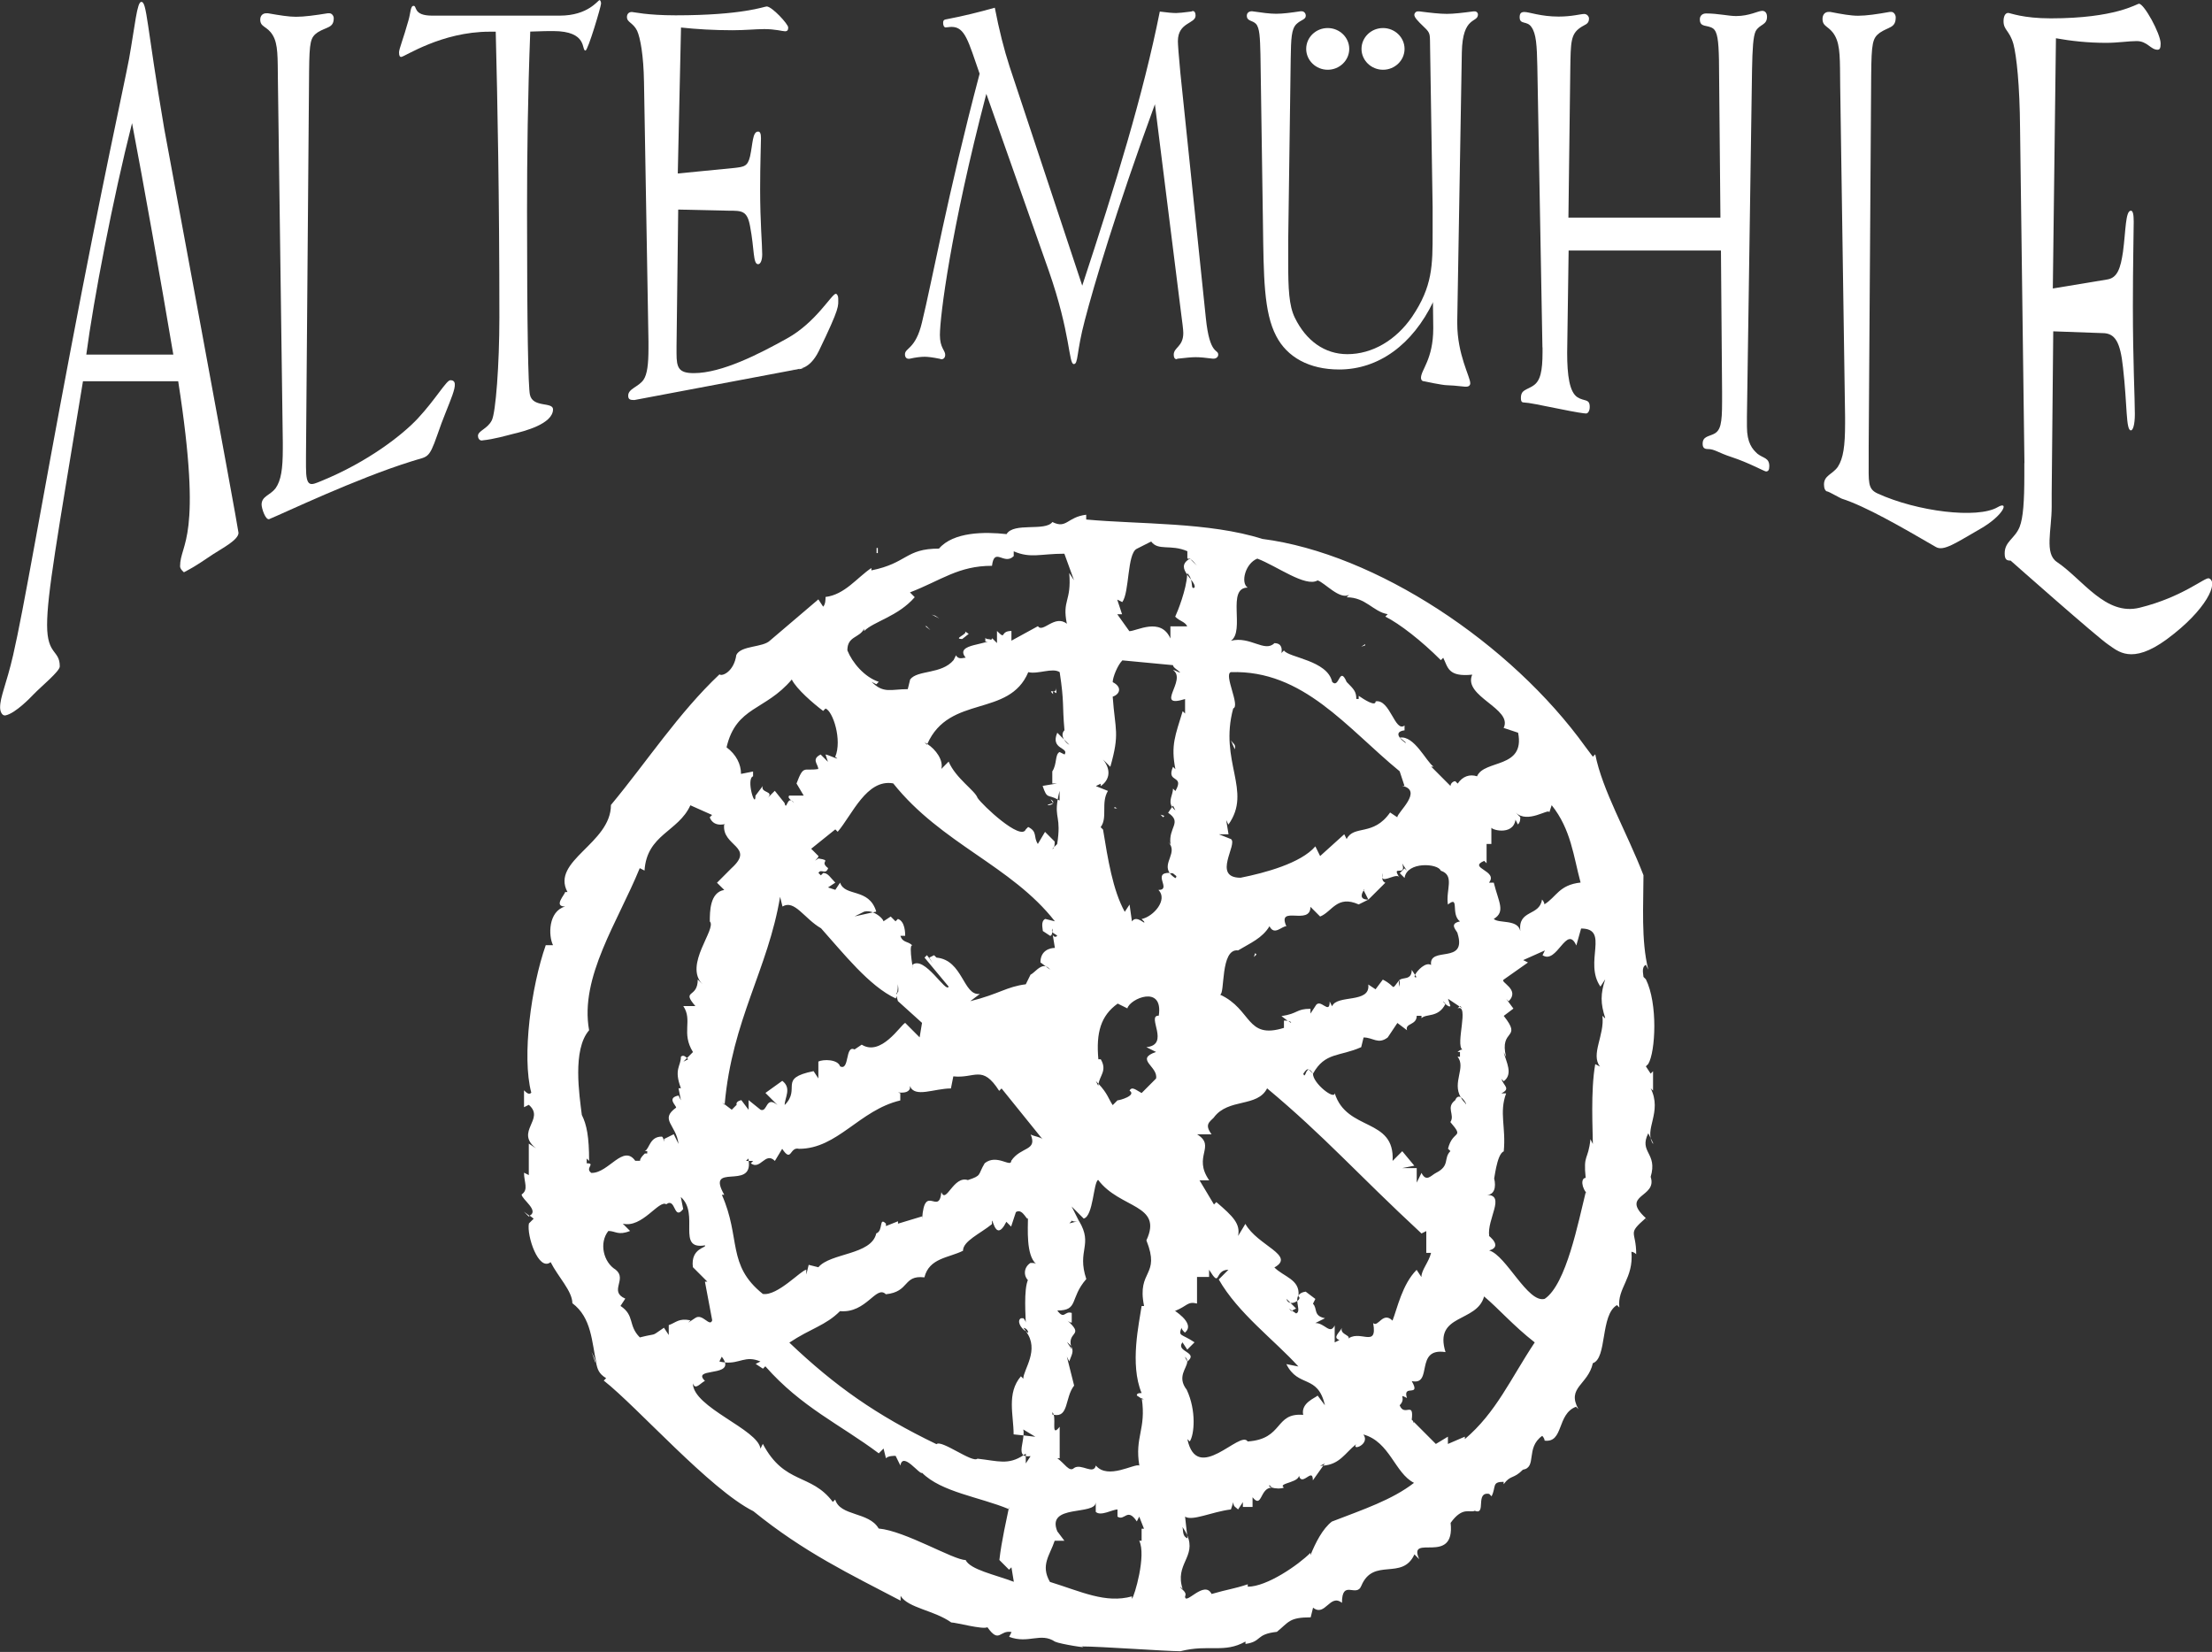<svg width="233" height="174" viewBox="0 0 233 174" fill="none" xmlns="http://www.w3.org/2000/svg">
<rect x="0" y="0" width="233" height="174" fill="#333333" stroke="none"/>
<g clip-path="url(#clip0_818_1880)">
<path d="M92.466 57.718H92.335V58.256H92.466V57.718Z" fill="white"/>
<path d="M95.028 60.013L94.766 59.332L95.028 59.739V60.013Z" fill="white"/>
<path d="M139.625 59.739V59.332L140.03 59.739H139.625Z" fill="white"/>
<path d="M98.938 65.142L98.128 64.735L98.533 64.867L98.938 65.142Z" fill="white"/>
<path d="M97.997 66.361L97.46 65.954H97.591L97.997 66.361Z" fill="white"/>
<path d="M101.359 67.305C100.286 67.305 102.038 66.767 101.633 66.492L102.038 66.767L101.359 67.305Z" fill="white"/>
<path d="M104.458 67.579H103.79V67.173C103.921 67.448 104.458 67.173 104.458 67.579Z" fill="white"/>
<path d="M143.393 68.118L143.798 67.843V67.975L143.393 68.118Z" fill="white"/>
<path d="M120.218 68.118H120.087V68.656H120.218V68.118Z" fill="white"/>
<path d="M104.863 70.27L104.601 69.874H104.863V70.27Z" fill="white"/>
<path d="M110.931 73.114C110.263 72.433 111.336 73.246 111.205 72.433C111.478 73.784 110.799 72.159 110.931 73.114Z" fill="white"/>
<path d="M130.063 78.923L129.658 77.979C129.932 78.385 130.195 78.385 130.063 78.923Z" fill="white"/>
<path d="M90.725 82.975C90.594 83.788 89.378 82.975 90.189 82.844L90.725 82.975Z" fill="white"/>
<path d="M110.931 84.59C109.31 84.996 111.742 84.864 110.657 84.183L110.931 84.59Z" fill="white"/>
<path d="M117.666 85.139L117.393 84.996V85.139H117.666Z" fill="white"/>
<path d="M122.518 86.083L122.244 85.808L122.649 85.94L122.518 86.083Z" fill="white"/>
<path d="M109.715 92.287H109.584V92.694H109.715V92.287Z" fill="white"/>
<path d="M132.079 100.798L132.211 100.392L132.353 100.535L132.079 100.798Z" fill="white"/>
<path d="M110.931 102.017L111.194 101.073V102.017H110.931Z" fill="white"/>
<path d="M114.655 110.813C115.674 111.066 112.618 110.561 114.151 109.287H113.647V108.782C114.918 109.55 114.151 109.803 114.666 110.824L114.655 110.813Z" fill="white"/>
<path d="M62.776 143.593C62.688 143.241 62.579 142.857 62.305 142.407C62.535 142.868 62.579 143.318 62.776 143.593ZM55.701 128.131C55.701 128.131 55.756 128.087 55.789 128.076L55.186 127.626L55.69 128.131H55.701ZM173.356 128.394C173.356 128.394 173.356 128.394 173.345 128.394C173.433 128.482 173.51 128.548 173.608 128.636L173.356 128.383V128.394ZM174.123 120.488C173.105 118.961 175.142 117.171 173.871 114.624L174.123 114.876V112.834L173.871 113.086L173.367 112.318L173.619 112.065C174.386 110.791 174.638 105.696 173.367 103.148L173.115 102.896C173.115 102.643 172.864 101.874 173.367 101.622L173.619 102.127C172.853 99.074 173.115 95.242 173.115 92.189C171.341 87.599 168.789 83.272 168.034 79.45L167.782 79.703L167.015 78.682C159.141 67.722 144.904 58.3 132.966 56.763C127.37 54.984 120.01 55.236 114.414 54.72V54.215C112.377 54.468 112.377 55.742 110.854 54.984C110.088 56.005 106.791 54.984 106.025 56.258C103.736 56.005 100.439 56.005 98.906 57.784C95.347 57.784 95.599 59.31 91.787 60.079V59.827C90.265 60.848 88.995 62.627 86.957 62.879C86.957 63.132 86.957 63.648 86.706 63.901L86.202 63.132L81.12 67.459C80.353 68.227 78.065 67.964 77.561 68.985C77.309 70.764 76.038 71.28 75.787 71.028C71.472 75.102 68.164 80.197 64.353 84.787C64.353 88.861 58.001 90.651 59.775 93.957H59.523C59.523 94.209 58.253 95.483 59.523 95.483C57.749 95.988 57.749 98.547 58.253 99.557H57.486C55.964 103.884 54.945 111.274 55.964 115.096C55.712 115.348 55.46 115.096 55.197 114.843V116.622L55.701 116.37C57.475 117.896 54.179 119.17 56.468 120.96L55.701 120.455V123.771L55.197 123.519C55.197 124.54 55.701 125.298 54.945 125.814C54.945 126.308 56.818 127.505 55.8 128.043L56.216 128.361L55.712 128.867C55.46 130.14 56.73 133.962 58.001 132.941C58.767 134.467 60.29 135.993 60.29 137.267C62.327 138.794 62.327 141.341 62.831 143.636C62.809 143.615 62.809 143.571 62.787 143.549C62.94 144.175 63.028 144.669 63.849 145.163L63.597 145.415C67.157 148.216 74.779 156.88 79.357 159.175C84.691 163.502 89.52 165.797 94.865 168.597V168.092C95.631 169.366 98.424 169.618 100.198 170.892C100.702 170.892 103.506 171.661 104.009 171.397C105.28 173.176 105.28 171.65 106.55 171.903L106.298 172.408C108.335 173.176 109.606 171.903 111.128 172.913C111.632 173.165 114.939 173.682 113.921 173.418C115.947 173.418 122.814 173.923 124.336 173.923C127.381 173.154 128.914 174.176 131.192 172.902V173.154C132.966 172.902 132.21 172.133 134.499 171.881C135.77 170.859 135.77 170.354 138.059 170.354L138.311 169.333C139.581 170.354 140.085 167.807 141.355 168.828C141.355 166.28 142.877 168.323 143.392 167.038C144.663 163.985 147.707 166.533 148.989 163.721L149.492 164.227C148.222 161.426 153.304 164.995 152.8 160.405C154.07 158.626 154.837 159.384 155.341 159.131C156.611 159.636 155.341 157.089 156.863 157.352L157.115 157.605C157.619 156.584 157.115 156.078 158.385 156.078V156.331C159.141 155.31 159.404 155.826 160.411 154.805C161.934 154.552 160.663 152.509 162.448 151.236C162.448 151.236 162.7 151.488 162.7 151.741C164.726 151.993 163.971 148.94 166.008 148.172L166.26 148.424C164.989 146.129 167.278 145.877 167.782 143.582C169.304 143.076 168.549 138.486 170.323 137.465L170.575 137.718C170.323 135.675 172.097 134.665 171.845 131.853C172.097 131.853 172.349 132.106 172.349 132.106C172.349 129.558 171.341 130.063 173.356 128.296C170.607 125.781 174.616 126.176 173.871 123.958C174.638 121.41 172.601 121.41 173.619 119.368L174.123 120.389V120.488ZM163.193 85.578L163.445 84.809C165.482 87.357 165.734 90.157 166.49 92.957C164.201 93.21 163.949 94.484 162.678 95.252C162.678 95 162.426 94.747 162.426 94.747C162.175 96.537 159.886 95.769 160.138 98.064C159.886 96.79 157.849 97.295 157.345 96.79C158.615 96.021 157.849 95.011 157.345 92.968H156.841C157.86 91.695 154.552 91.442 156.337 90.673L156.589 90.926V88.894H157.093V87.104C156.841 87.357 159.382 88.126 159.634 86.336L159.886 86.841C160.138 86.588 160.138 86.336 160.138 86.072L159.634 85.567C160.904 86.841 163.193 85.062 163.193 85.567V85.578ZM131.422 61.891C130.655 61.386 131.17 59.343 132.44 58.838C134.477 59.607 137.522 61.891 138.792 61.133C139.559 61.386 141.081 63.176 142.1 62.66L141.848 62.912C143.885 62.912 144.641 64.439 146.174 64.691L145.922 64.944C147.444 65.713 149.733 67.492 151.77 69.534L152.022 69.281C152.526 70.303 152.526 71.324 155.078 71.061C154.059 73.356 159.393 74.629 158.385 76.672L159.908 77.177C160.674 80.999 156.348 79.977 155.582 81.767C154.815 81.515 154.059 81.767 153.545 82.536L153.293 82.284C153.041 82.284 152.789 82.536 152.789 82.789L150.752 80.746H151.004C150.237 80.241 148.967 77.43 147.444 77.693C149.481 79.22 145.922 77.188 147.948 76.925V76.419C146.93 77.188 146.426 73.619 144.904 73.872C144.904 74.476 143.666 73.663 143.118 73.29V73.619H142.867C142.867 72.85 142.615 72.598 141.848 71.829C141.081 70.05 141.081 72.598 140.326 71.829C139.822 69.534 135.748 69.281 135.244 68.513L134.992 68.765C134.992 68.765 134.992 68.798 134.97 68.82C134.784 69.314 134.905 69.161 134.97 68.82C135.058 68.403 135.058 67.744 134.237 67.744C133.218 68.765 131.696 66.975 129.659 67.492C131.181 66.47 129.155 61.891 131.433 61.891H131.422ZM152.778 118.193C154.3 119.972 153.03 118.961 152.526 120.993L152.778 121.245C152.011 122.014 152.778 122.772 151.256 123.541C150.752 123.793 150.237 124.562 149.733 123.541L149.23 124.562V123.035H147.707L148.978 122.783L147.707 121.256L146.689 122.278C146.941 117.687 141.859 119.214 140.589 115.14C140.589 115.898 138.3 114.119 138.3 113.097C138.092 112.889 137.971 112.735 137.862 112.669C137.522 112.669 137.478 113.668 137.281 113.097C137.577 112.647 137.708 112.581 137.862 112.669C137.971 112.669 138.113 112.779 138.3 113.097C139.57 110.802 141.092 111.318 143.381 110.297L143.633 109.276C144.652 109.276 145.155 110.044 146.174 109.276L147.193 107.749L148.211 108.518C147.959 107.749 149.23 108.013 149.23 106.992H149.733V107.244C150.237 106.739 151.497 107.233 152.252 105.751C151.989 105.52 151.836 105.279 152.274 105.718C152.274 105.718 152.263 105.74 152.252 105.751C152.438 105.915 152.668 106.08 152.778 105.97L152.526 105.202L153.742 106.014L153.796 105.959L154.048 106.212L153.742 106.003L153.534 106.212C154.804 105.707 153.282 110.033 154.037 110.55C153.785 110.55 153.534 110.802 153.534 110.802H153.786V111.307H153.534C154.443 112.438 152.942 113.987 153.862 115.568C154.289 115.799 154.64 116.666 154.3 116.15C154.103 115.952 153.972 115.766 153.862 115.568C153.665 115.458 153.446 115.48 153.282 115.887C152.263 116.655 153.282 117.413 152.778 118.182V118.193ZM135.704 107.53C135.868 107.563 136 107.629 136 107.749L135.704 107.53C135.551 107.497 135.365 107.497 135.244 107.497V108.265C131.236 109.517 131.904 106.322 128.509 104.762C129.056 104.762 128.509 99.865 130.414 100.106C131.685 99.338 132.955 98.832 133.722 97.559C134.226 98.58 134.992 97.559 135.496 97.559C134.477 95.263 138.037 97.559 138.037 95.516L139.055 96.537C140.326 96.032 140.829 94.242 143.118 95.263L144.137 94.758C143.107 94.758 143.458 94.078 143.644 93.781L143.622 93.737C143.786 93.572 143.732 93.627 143.644 93.781L144.137 94.758L145.922 92.979C145.648 92.848 145.594 92.628 145.604 92.43C145.583 92.332 145.583 92.189 145.659 91.958C145.659 92.079 145.604 92.255 145.604 92.43C145.736 93.001 147.225 91.826 147.444 92.474C146.426 90.948 148.211 92.474 147.696 90.948L148.2 91.716L147.948 91.464L147.444 91.969L147.948 92.474C148.2 90.695 151.508 90.948 151.759 91.706C153.282 92.211 152.263 93.748 152.515 95.275C153.785 94.253 152.767 96.296 153.786 97.053C152.515 97.306 153.534 98.075 153.534 98.327C154.552 101.644 150.489 99.601 150.741 101.644C150.193 101.281 149.273 102.215 149.054 102.687L149.208 102.918C148.989 102.994 148.967 102.874 149.054 102.687L148.704 102.16C148.704 103.291 147.729 102.896 147.433 103.225V103.939C147.302 103.543 147.324 103.335 147.433 103.225V103.181C146.415 104.455 147.182 103.95 145.659 103.181L144.893 104.202L144.126 103.697C144.378 105.74 140.819 104.718 140.315 105.992L140.063 105.487C140.063 107.014 139.044 104.982 138.541 105.992L138.037 106.761V106.256C136.514 106.256 136.766 106.761 134.981 107.025L135.693 107.563L135.704 107.53ZM129.144 86.347L129.396 86.852C131.937 83.283 128.377 80.23 129.9 74.618C130.666 74.366 128.881 71.049 129.648 70.797C137.27 70.544 141.848 76.661 147.433 81.24L147.937 82.767H147.685C149.974 83.272 147.182 85.567 147.182 86.083L146.426 85.578C144.652 88.126 142.615 86.852 141.848 88.378L141.596 87.873L139.055 90.168L138.552 89.147C137.029 90.926 133.218 91.947 130.677 92.452C127.622 92.452 130.425 88.883 129.659 88.378L128.388 87.873H129.407L129.155 86.347H129.144ZM127.873 117.687C129.396 115.645 132.451 116.666 133.47 114.635C139.57 119.73 142.867 123.552 149.733 129.921L150.237 129.668V131.963H150.741C150.489 132.985 149.722 133.753 149.722 134.511L149.219 133.753C147.696 135.28 147.182 137.827 146.678 139.101C145.659 138.08 145.155 139.87 144.641 139.354C145.145 142.154 143.118 139.859 141.848 141.144C142.615 140.639 141.081 140.639 141.344 139.87C141.092 140.375 140.326 140.891 141.092 141.144L140.589 141.396V139.606C140.085 140.628 139.57 139.354 138.552 139.354L139.57 138.849C138.3 138.596 138.803 137.827 138.3 137.322L138.552 136.817L137.533 136.048C137.128 136.103 136.898 136.257 136.777 136.444C136.777 136.488 136.777 136.521 136.777 136.564C136.974 136.663 136.865 136.872 136.646 137.037C136.679 137.597 136.942 138.201 136.525 138.343L136.087 138.047L136.011 138.08L135.759 137.827L136.087 138.047L136.525 137.827L135.934 137.234C135.748 137.201 135.573 137.081 135.507 136.806L135.934 137.234C136.175 137.278 136.449 137.168 136.646 137.026C136.635 136.806 136.657 136.608 136.777 136.433C136.931 134.764 135.222 134.489 134.237 133.501C136.525 132.227 132.451 131.206 131.181 128.91L130.414 130.184C130.666 128.91 129.911 128.142 128.125 126.615L127.873 126.868L126.351 124.32H127.37C125.596 121.773 128.136 120.751 126.099 119.477H127.622C126.866 118.456 127.37 118.204 127.873 117.698V117.687ZM117.71 63.165L118.214 63.417C118.981 62.396 118.718 58.322 119.736 57.806L121.259 57.037C122.014 58.059 123.296 57.29 125.07 58.059V58.827C125.146 58.827 125.201 58.86 125.267 58.871C125.289 58.86 125.3 58.838 125.322 58.827L125.409 58.915C125.705 59.069 125.902 59.409 126.088 59.596L125.409 58.915C125.409 58.915 125.311 58.893 125.267 58.882C124.435 59.398 124.665 59.98 125.059 60.529C125.059 60.474 125.059 60.42 125.059 60.365C125.278 60.584 125.387 60.815 125.453 61.045C125.705 61.364 125.902 61.66 125.826 61.891C125.464 62.078 125.617 61.606 125.453 61.045C125.322 60.881 125.179 60.705 125.048 60.529C124.982 62.067 124.029 64.461 123.788 64.955C124.292 65.46 124.807 65.46 125.059 65.976H123.285V67.25C122.266 64.955 119.725 66.481 118.959 66.481L117.688 64.702H118.192L117.688 63.176L117.71 63.165ZM91.021 66.218V66.47C92.039 65.449 94.58 64.944 96.354 62.901L95.85 62.396C99.158 61.122 100.932 59.596 104.491 59.596C104.743 57.553 105.762 59.596 106.78 58.575V58.07C108.565 58.838 109.573 58.322 112.114 58.322L113.132 61.122L112.629 60.354C112.88 63.407 111.862 63.154 112.377 65.702C111.106 64.68 109.836 66.723 109.332 65.954L106.539 67.481V66.459C105.269 66.459 106.036 67.481 105.017 66.459V67.733L104.513 67.228C104.261 67.997 100.45 67.733 101.721 69.271C101.469 69.271 100.954 69.523 100.702 69.018L100.45 69.523C99.18 71.049 96.639 70.544 95.872 71.566L95.62 72.587C93.846 72.587 93.08 73.092 91.809 71.818L92.313 72.071L92.565 71.818C91.043 71.313 89.772 69.787 89.257 68.502C89.257 66.975 90.528 67.228 91.032 66.207L91.021 66.218ZM112.114 79.461L111.61 79.209C111.106 79.461 111.358 80.483 110.843 81.251V82.525H111.347L109.825 82.778C110.307 84.216 110.351 83.634 111.413 84.205C111.457 83.942 111.522 83.645 111.61 83.294V84.315C111.533 84.271 111.479 84.249 111.413 84.216C111.062 86.226 111.807 85.984 111.358 88.905L111.03 89.224C110.997 89.323 110.942 89.41 110.843 89.41L111.03 89.224C111.095 89.059 111.095 88.806 111.095 88.642L110.077 87.621L109.321 88.894C108.817 88.126 109.321 87.621 108.303 87.104L108.051 87.357C107.547 88.631 103.473 84.809 102.969 84.04C102.717 83.272 100.68 81.998 99.924 80.219L99.158 80.988C99.388 80.065 98.577 78.945 97.679 78.363C97.668 78.396 97.647 78.418 97.635 78.44L97.384 78.187C97.482 78.242 97.581 78.297 97.679 78.363C100.001 73.125 106.287 75.618 108.314 70.797C109.332 71.049 110.854 70.292 111.621 70.797C112.125 74.113 111.873 74.113 112.125 76.914C111.84 77.199 111.884 77.561 112.07 77.88L112.64 78.451C112.42 78.341 112.212 78.122 112.07 77.88L111.369 77.177C110.602 78.956 112.64 78.704 112.136 79.472L112.114 79.461ZM83.398 71.566C83.902 72.587 85.687 74.113 86.706 74.882L86.957 74.629C87.724 74.882 88.732 77.946 87.976 79.725C88.743 80.23 87.209 79.472 86.957 79.472L87.209 80.241L86.443 79.472C85.424 79.977 86.191 80.493 86.191 80.999C84.669 81.251 84.669 80.493 83.902 82.525L84.658 83.799H83.135C82.971 83.964 83.135 84.128 83.343 84.304C83.431 84.337 83.53 84.403 83.65 84.568C83.562 84.48 83.453 84.392 83.343 84.304C82.883 84.128 82.84 85.424 82.632 84.568L81.613 83.294L80.846 84.062C81.613 83.294 80.08 83.557 80.343 82.789L79.576 83.81C79.576 85.336 78.557 82.031 79.324 81.767V81.262L78.054 81.515C78.054 80.493 77.55 79.472 76.531 78.715C77.55 74.377 80.594 74.893 83.398 71.577V71.566ZM94.514 104.554C94.558 104.257 94.58 103.961 94.58 103.664C94.689 104.466 94.602 104.543 94.514 104.554C94.503 104.653 94.46 104.74 94.427 104.839C94.448 104.971 94.492 105.147 94.58 105.443L97.121 107.738L96.869 109.265L95.347 107.738C94.843 107.991 92.806 111.307 90.769 110.033L90.013 110.539C88.995 110.033 89.509 112.834 88.491 112.318C88.239 111.56 86.716 111.56 86.202 111.812V113.591L85.698 112.823C81.887 113.591 84.428 114.613 82.653 116.392C82.653 115.623 83.42 114.613 82.401 113.844L80.627 115.118L81.898 116.392C80.627 115.37 80.879 117.16 80.124 116.897L78.853 115.876V116.897L78.087 115.876C77.561 116.007 77.517 116.216 77.626 116.48L77.583 116.381L77.079 116.886L76.323 116.315C76.323 116.315 76.323 116.359 76.323 116.37L76.071 116.117L76.334 116.315C77.112 107.431 80.901 102.083 82.171 94.462L82.423 95.483C83.694 94.714 84.712 96.757 86.487 97.778C88.775 100.326 91.568 103.895 94.361 105.169C94.416 105.048 94.427 104.927 94.46 104.817C94.405 104.521 94.46 104.532 94.547 104.532L94.514 104.554ZM62.305 123.552C61.538 123.046 62.809 122.53 61.801 122.53V122.025L62.053 122.278C62.053 119.73 61.801 118.456 61.286 117.435C61.035 115.392 60.268 110.561 62.053 108.518C61.035 102.918 65.109 97.053 67.387 91.442L67.89 91.695C68.142 87.873 71.45 87.621 72.72 84.82L75.009 85.841L74.757 86.094C75.261 87.368 76.794 86.599 76.279 86.863C76.028 89.158 79.587 89.158 77.046 91.453L75.524 92.979L76.29 93.737C74.768 93.99 74.768 96.032 74.768 97.053C75.535 97.822 71.975 101.644 74.001 103.675L73.498 103.17C73.498 105.202 71.724 104.191 73.246 105.97H71.975C72.994 107.497 71.724 108.771 72.994 110.813L72.359 111.45C72.359 111.45 72.446 111.538 72.49 111.571L71.986 111.823L72.359 111.439C72.151 111.241 71.942 111.099 71.724 111.307C71.724 112.329 70.957 112.581 71.724 114.624H71.472L71.724 115.898L71.472 115.392C70.201 115.645 71.22 116.414 71.22 116.666C69.445 117.94 71.22 118.445 71.472 120.488L70.968 119.466L69.949 119.972C69.949 120.74 69.949 119.719 69.697 119.719C68.427 119.719 68.427 120.993 67.923 121.245H68.175V121.498H67.923C67.671 121.751 67.419 122.003 67.419 122.267H66.916C65.645 120.488 64.123 123.541 62.338 123.541L62.305 123.552ZM70.442 139.595V140.617L69.938 139.848C68.416 140.869 69.435 140.353 67.397 140.869C66.127 139.595 66.894 138.574 65.361 137.553L65.864 136.784C64.09 136.015 66.116 134.742 64.846 133.731C63.575 132.963 63.072 130.931 64.079 129.657C64.846 129.657 65.098 130.162 66.368 129.657L65.601 128.888C67.638 129.394 69.413 126.341 70.179 126.846C71.198 126.088 70.946 128.636 71.964 127.351L71.713 126.077C73.739 127.856 71.209 131.678 74.253 131.173C74.505 131.425 72.731 131.425 72.983 133.468L74.505 134.994H74.253L75.02 139.068C74.768 139.837 74.001 138.3 73.246 138.816L72.479 139.321L72.731 139.068C71.461 138.816 71.209 139.321 70.442 139.573V139.595ZM101.699 164.314C100.428 164.314 95.347 161.251 92.554 160.998C91.535 159.219 88.491 159.724 87.976 157.945L87.724 158.198C85.435 155.145 82.642 156.419 80.353 152.081L80.102 152.586C79.85 150.544 72.983 148.249 72.983 145.701C73.235 146.47 73.75 145.701 74.253 145.448C72.884 144.087 76.794 144.954 76.367 143.505C76.181 143.483 75.995 143.461 75.776 143.406L76.028 142.901C76.214 143.142 76.312 143.34 76.367 143.505C77.922 143.658 78.503 142.725 80.102 143.406L79.598 143.658L80.365 144.164L80.616 143.911C84.428 148.238 88.491 150.028 92.565 153.08L93.069 152.575L93.32 153.597C93.572 153.344 94.087 153.344 94.339 153.344L94.843 154.365C95.095 152.839 96.88 155.387 97.132 155.134C99.158 157.166 103.199 157.682 106.244 158.945C106.266 158.824 106.277 158.736 106.277 158.703V158.956C106.277 158.956 106.255 158.956 106.244 158.945C106.09 159.746 105.488 162.316 105.269 164.314L106.287 165.336L106.539 165.083L106.791 166.61C104.754 165.841 102.213 165.336 101.71 164.314H101.699ZM108.554 135.016L108.303 134.764C107.799 135.785 108.051 138.838 108.051 139.354C108.051 139.101 107.799 138.849 107.799 138.849H107.547C107.098 139.079 107.459 139.881 108.084 140.243C107.985 140.122 107.93 139.991 107.799 139.87C108.051 139.87 108.303 140.122 108.303 140.375C108.215 140.353 108.149 140.287 108.073 140.243C109.54 142.187 107.788 144.262 107.788 145.218L107.536 144.965C106.014 146.755 106.769 149.039 106.769 151.082L107.81 151.192C107.832 150.983 107.832 150.763 107.788 150.566L109.058 151.334L107.81 151.192C107.744 152.059 107.372 152.949 107.81 153.267C107.886 153.212 107.963 153.179 108.051 153.113V153.377C108.182 153.399 108.346 153.399 108.554 153.377L108.051 154.146V153.388C107.941 153.366 107.875 153.322 107.81 153.278C106.178 154.343 105.148 153.882 102.958 153.641C102.454 154.146 99.147 151.598 98.643 152.114C92.291 149.05 87.965 145.997 83.146 141.418C85.435 139.892 86.957 139.628 88.48 138.102C91.272 138.354 92.291 135.302 93.309 136.323C95.85 136.07 95.084 134.28 97.373 134.544C97.876 132.501 99.913 132.501 101.436 131.744C101.436 130.722 103.21 129.965 104.48 128.943C104.48 127.417 104.732 131.239 106.003 128.691L106.506 129.196L107.01 127.67C107.777 127.164 108.281 128.943 108.281 128.175C108.281 129.394 108.062 132.194 109.135 133.127C109.004 133.028 108.905 133.028 108.533 133.028C107.766 133.534 107.766 134.555 108.533 135.06L108.554 135.016ZM108.554 119.466C109.321 121.256 107.536 120.74 106.517 122.267C106.517 123.035 104.995 121.498 103.725 122.519C102.958 123.793 103.473 123.793 101.951 124.298C100.428 123.793 99.662 126.846 99.158 125.572C98.906 128.12 97.384 124.551 97.132 128.372V128.12L94.591 128.888V128.636L93.32 129.141V128.888C92.554 128.12 93.069 129.657 92.302 129.91C91.798 132.205 87.472 131.952 86.202 133.479L85.183 133.226L84.931 134.247V133.742C84.428 133.742 81.887 136.543 80.353 136.29C76.542 133.237 78.065 130.426 76.038 125.847H76.29C74.308 122.377 79.291 125.396 78.864 122.278H78.579L78.831 122.025C78.853 122.124 78.853 122.19 78.864 122.278H79.335L79.083 122.53C80.102 123.299 80.605 121.256 81.624 122.278L82.391 121.004C83.409 122.53 83.157 120.751 84.165 121.004C88.228 121.004 90.517 116.93 94.832 115.908V115.151C94.065 114.898 95.599 115.403 95.85 114.646V114.393C96.354 115.667 98.391 114.646 100.165 114.646L100.417 113.372C102.706 113.624 103.462 112.098 105.247 114.898L105.499 114.646L109.814 119.994C109.562 119.741 109.058 119.741 108.544 119.488L108.554 119.466ZM108.554 102.654L108.051 103.675C106.014 103.928 105.258 104.697 102.202 105.454L103.221 104.686C101.447 104.938 101.447 101.117 98.643 100.864L98.391 100.611L97.887 100.864C98.654 102.138 97.887 100.864 97.635 100.611L97.384 100.864L99.924 103.917C99.673 104.686 97.384 100.611 96.113 101.622C96.365 103.148 95.609 99.327 96.113 99.59C95.609 99.085 95.095 99.338 94.843 98.569H95.347C95.347 98.316 95.347 97.043 94.58 96.79L94.328 97.043L93.824 96.537L93.058 97.043C93.058 96.867 92.576 96.34 91.941 96.098L90.013 96.526L91.032 96.021C91.349 95.944 91.667 95.988 91.951 96.098L92.302 96.021C91.535 93.474 88.995 94.495 88.491 92.968L87.987 93.726L87.22 93.474L87.987 92.968C87.483 92.463 87.22 91.947 86.717 91.947L86.465 92.2L86.213 91.947C86.465 91.442 86.979 92.2 87.231 91.442C86.213 90.673 87.735 90.673 86.213 90.421C85.446 90.926 86.213 90.421 86.213 90.168L85.446 89.399L87.987 87.357L88.239 87.609C89.761 85.831 91.284 82.009 94.087 82.514C99.169 88.883 106.539 91.178 111.117 97.043L110.099 96.79C109.595 97.043 109.847 97.811 109.847 98.064L110.613 98.569C110.767 98.569 110.822 98.371 110.843 98.163C110.8 98.075 110.778 97.976 110.865 97.8C110.865 97.899 110.865 98.031 110.843 98.163C110.942 98.327 111.205 98.393 111.369 98.569C111.117 98.822 110.865 98.569 110.865 98.316L111.117 99.843C110.613 99.843 109.595 100.095 109.595 101.369L110.153 101.786C110.307 101.83 110.46 101.929 110.613 102.138L110.153 101.786C109.551 101.611 108.993 102.434 108.587 102.643L108.554 102.654ZM120.251 161.009V162.283H119.999C120.766 163.809 119.495 168.147 119.233 168.4V168.147C116.44 168.916 113.899 167.642 110.592 166.621C109.573 164.842 110.592 163.82 111.095 162.283H112.114L111.38 161.306C111.446 161.459 111.511 161.602 111.61 161.778L111.358 161.273L111.38 161.317C110.142 158.373 115.421 159.68 115.421 158.22V159.241C115.925 159.746 117.195 158.988 117.71 158.988V159.746C118.477 160.251 118.729 158.725 119.747 160.251L119.999 159.746L120.503 161.02H120.251V161.009ZM120.503 137.564H120.251C119.999 139.343 118.981 143.68 120.251 146.733C119.999 146.733 119.747 146.733 119.747 146.986L120.262 147.326C120.262 147.326 120.262 147.271 120.262 147.238L120.514 147.491L120.273 147.326C120.744 150.555 119.506 151.345 120.01 154.365C119.506 154.113 116.703 155.892 115.432 154.365C115.18 155.387 113.91 154.113 113.143 154.618C112.64 155.123 112.125 154.113 111.369 153.597H111.621V150.28C110.734 151.389 111.205 149.786 110.997 149.017C110.942 149.006 110.909 149.017 110.854 148.995V148.743C110.92 148.809 110.964 148.908 110.997 149.017C112.596 149.347 112.158 147.183 113.143 145.943L112.377 142.89L112.629 143.395C112.837 142.78 113.187 142.33 112.804 141.781C112.826 141.89 112.837 141.978 112.891 142.121L112.388 141.352C112.585 141.506 112.716 141.638 112.815 141.781C112.442 140.199 114.293 140.726 112.388 139.057C112.388 139.057 112.64 139.31 112.891 139.31V138.289C112.125 138.036 112.125 139.057 111.369 138.036C113.658 138.036 112.64 136.762 114.425 134.72C113.406 131.667 115.18 131.151 113.658 128.603L112.64 128.856L112.891 128.603L112.826 128.537C113.012 128.669 113.275 128.724 113.647 128.603L112.88 127.077L114.151 128.35C115.169 128.098 115.169 124.529 115.673 124.276C117.962 127.329 122.54 126.824 120.755 130.646C122.277 134.467 119.736 133.709 120.503 137.52V137.564ZM122.025 106.981C120.755 106.981 123.296 110.044 120.755 110.297L121.773 110.802C119.484 111.571 122.025 112.329 121.773 113.602L120.251 115.129C119.747 114.876 119.233 114.36 118.981 114.876C119.747 115.381 117.962 115.898 117.71 115.898L117.206 116.403C116.735 115.7 116.692 115.206 115.706 114.151C115.706 114.228 115.684 114.294 115.684 114.371L115.432 113.866C115.542 113.976 115.618 114.064 115.717 114.162C115.837 113.284 116.648 112.757 115.947 111.571H115.695C115.443 108.771 115.947 106.981 117.732 105.707L118.751 106.212C119.003 105.191 122.562 103.664 122.058 106.981H122.025ZM123.219 91.936C121.27 91.903 123.482 93.737 122.025 93.737C123.044 94.758 121.521 96.537 120.251 96.801L120.503 97.053C120.755 97.559 119.736 96.285 119.233 97.053L118.981 95.275L118.477 96.043C117.206 93.748 116.692 90.443 116.188 87.379L115.936 87.126C116.703 86.105 115.936 84.579 116.703 83.305L115.432 82.8L115.936 82.547V82.8C116.703 82.294 117.206 81.273 116.188 79.999L116.955 80.768C117.973 77.199 117.458 76.947 117.206 73.378C117.973 73.125 118.225 72.356 117.206 71.851C117.206 71.346 117.71 70.072 118.225 69.556L123.558 70.061C123.558 70.314 124.062 70.566 124.325 70.83C124.073 70.83 123.821 70.577 123.558 70.577C125.081 71.599 121.521 74.651 124.829 73.63V75.157L124.577 74.904C123.81 77.452 123.307 78.473 123.81 81.021L123.558 80.768C122.792 82.547 124.829 81.537 123.81 83.316L123.558 83.063C123.558 83.711 123.033 84.348 123.46 84.996L123.558 84.853L123.81 85.358C123.646 85.237 123.548 85.117 123.46 84.996L123.044 85.611C124.566 86.632 123.044 87.137 123.296 88.927L123.044 88.675C124.139 89.773 122.419 90.871 123.219 91.969C123.318 91.969 123.427 91.969 123.558 91.991C123.81 92.244 124.062 92.244 123.81 92.496C123.526 92.32 123.35 92.145 123.219 91.969V91.936ZM123.799 138.069C125.07 137.564 125.07 137.048 126.088 137.3V134.5H127.359V133.742C128.629 135.774 127.863 133.742 129.396 133.742L128.377 134.764C130.414 138.332 134.226 141.133 136.766 143.933L135.496 143.68C136.766 146.228 138.803 144.702 139.559 148.018L138.792 146.997C138.541 147.249 137.007 147.765 137.27 149.028C134.226 148.776 135.233 151.576 131.422 151.829C130.655 150.555 126.088 156.419 125.07 151.576L125.322 151.829C125.804 151.115 126.034 148.589 125.004 146.382C123.931 145.009 125.048 144.109 125.059 143.417L124.807 142.912C125.015 143.065 125.059 143.23 125.059 143.417C126.329 142.407 123.788 142.407 124.555 141.385L125.059 142.154L125.826 141.385C124.413 140.441 124.095 140.792 124.457 139.837C124.457 140.013 124.632 140.188 124.807 140.364C126.077 139.343 123.285 137.816 123.788 138.069H123.799ZM140.326 160.24C139.307 161.009 138.552 162.535 138.037 163.809V163.557C136.766 164.831 133.459 167.126 131.433 167.126V166.873C129.911 167.378 129.396 167.378 127.622 167.894C126.866 166.368 124.829 169.168 124.829 168.147C125.081 167.642 124.325 167.378 124.325 167.126L124.577 167.378C123.701 164.732 126.055 163.996 125.048 161.69L125.092 162.03C124.533 161.844 124.654 161.24 124.555 160.833C124.763 161.141 124.938 161.437 125.048 161.701L124.829 159.746C125.596 160.251 127.622 159.241 129.659 158.988L129.911 158.22C129.911 158.725 130.162 158.725 130.414 158.988L130.918 158.22V158.725H131.937V157.704C132.944 158.966 132.703 156.715 133.952 156.693C133.744 156.627 133.623 156.529 133.722 156.43L133.974 156.682C133.974 156.682 133.963 156.682 133.952 156.682C134.302 156.792 134.916 156.836 135.244 156.682C134.477 156.177 137.281 156.177 136.766 155.156C137.018 156.935 138.289 154.387 138.289 155.925L139.395 154.365C139.285 154.365 139.176 154.398 139.044 154.398L139.548 154.146L139.384 154.376C141.125 154.234 141.662 153.069 142.845 152.114C142.341 152.883 144.367 152.114 143.611 151.093C146.404 151.862 146.919 155.167 148.945 156.188C146.656 157.967 143.611 158.988 140.304 160.262L140.326 160.24ZM154.3 151.576V151.323L152.515 152.092V151.323L151.245 152.092L148.956 149.797C148.956 149.797 148.89 149.819 148.857 149.841C147.872 150.181 148.737 150.116 148.857 149.841C148.89 149.753 148.879 149.665 148.704 149.544C148.956 147.502 147.937 149.292 147.433 148.018C148.2 147.249 147.182 146.744 148.2 147.249C147.696 145.723 149.722 147.249 148.704 145.47C150.993 145.976 148.956 141.901 152.263 142.418C150.993 138.343 155.571 139.354 156.326 136.553C157.849 137.827 159.371 139.606 161.66 141.396C159.119 145.218 157.597 148.787 154.289 151.587L154.3 151.576ZM169.041 107.244L168.789 106.992C169.041 109.034 167.519 111.066 168.538 112.34L168.034 112.087C167.53 114.887 167.782 119.225 167.782 120.499L167.53 119.994C167.278 122.289 166.763 121.52 167.026 124.068C166.522 124.068 166.522 125.089 167.278 125.847L167.026 125.594C166.26 128.647 164.989 135.28 162.711 136.806C160.937 137.311 158.648 132.216 156.863 131.711C158.637 131.206 156.096 129.668 156.863 130.184C156.611 128.405 158.637 125.858 156.611 125.858C157.378 125.858 157.63 125.089 157.378 124.079C157.378 124.584 157.63 121.531 158.396 121.278C158.648 118.731 157.892 117.204 158.648 115.162H158.144C159.163 114.657 158.396 114.393 158.144 113.635L158.396 113.888C159.415 113.119 158.648 111.856 158.396 110.835L158.648 111.34C157.881 108.276 160.422 109.561 158.396 107.003L159.415 106.234L158.659 105.213L158.911 105.465C160.181 104.191 157.892 103.434 158.407 103.17L160.948 101.38L160.444 101.128L162.733 100.106L162.481 100.611C164.004 101.633 165.022 97.295 166.041 99.59L166.544 97.8C169.6 97.8 166.796 101.369 168.581 103.917L169.085 103.148C168.581 104.675 168.581 105.696 169.085 107.222L169.041 107.244Z" fill="white"/>
<path fill-rule="evenodd" clip-rule="evenodd" d="M0.569 75.354C1.621 75.146 3.252 73.433 3.504 73.169C4.391 72.246 6.297 70.709 6.297 70.193C6.297 68.425 4.961 69.051 4.961 65.833C4.961 62.616 5.99 56.873 8.739 40.159H18.771C21.4 56.982 18.968 57.169 18.968 59.651C18.968 59.958 19.374 60.277 19.374 60.277C20.852 59.508 21.389 59.058 22.462 58.366C23.426 57.74 25.123 56.862 25.123 56.126C25.123 55.709 17.304 13.584 17.304 13.584C15.409 2.482 15.486 0.198 14.883 0.198C14.434 0.198 14.237 2.581 13.591 6.215C13.021 9.224 10.765 19.294 7.403 37.051C4.326 53.249 2.508 64.142 1.38 69.018C0.657 72.137 0.011 73.378 0.011 74.52C0.011 74.937 0.208 75.354 0.493 75.354H0.569ZM9.09 37.348C9.856 31.538 11.883 20.963 13.909 12.969C15.08 19.097 16.964 29.672 18.256 37.348H9.09Z" fill="white"/>
<path fill-rule="evenodd" clip-rule="evenodd" d="M213.232 48.768V50.02C213.232 52.809 213.112 54.533 212.74 55.489C212.236 56.741 211.162 57.026 211.162 58.278C211.162 58.948 211.371 59.047 211.787 59.047C211.787 59.047 220.953 67.162 222.092 67.909C223.067 68.557 224.513 70.072 228.247 67.327C232.464 64.219 233.723 61.287 232.672 60.914C232.278 60.771 229.89 62.901 225.378 64.01C221.786 64.9 219.409 61.045 216.66 59.19C215.335 58.3 216.113 55.862 216.113 53.37V52.03L216.277 34.899L221.468 35.086C222.793 35.086 223.341 36.019 223.626 38.709C224.086 42.739 223.921 45.331 224.458 45.331C224.666 45.331 224.874 44.76 224.874 43.607C224.874 41.883 224.666 38.039 224.666 32.274C224.666 27.761 224.754 24.686 224.754 23.346C224.754 22.578 224.666 22.193 224.458 22.193C223.878 22.193 223.921 24.302 223.626 26.509C223.374 28.233 223.045 29.243 222.005 29.43L216.233 30.386L216.562 4.03C218.139 4.316 219.924 4.513 221.83 4.513C223.111 4.513 224.195 4.327 225.071 4.327C226.188 4.327 226.539 5.238 227.262 5.238C227.514 5.238 227.59 5.051 227.59 4.568C227.568 3.525 225.849 0.395 225.312 0.395C225.06 0.395 222.859 1.933 216.014 1.933C213.068 1.933 211.743 1.362 211.535 1.362C211.206 1.362 211.042 1.746 211.042 2.229C211.042 3.185 211.666 3.185 212.082 4.634C212.411 5.886 212.75 8.95 212.783 13.562L213.243 48.779L213.232 48.768Z" fill="white"/>
<path fill-rule="evenodd" clip-rule="evenodd" d="M150.938 31.802L150.971 34.481V34.591C150.971 37.842 149.678 38.962 149.678 39.797C149.678 40.005 149.788 40.159 150.007 40.159C150.007 40.159 151.923 40.576 152.438 40.576C152.767 40.576 153.391 40.631 154.322 40.73H154.431C154.727 40.73 154.869 40.576 154.869 40.367C154.869 39.687 153.5 37.359 153.5 34.053V33.735L153.982 5.502C154.059 1.614 155.68 2.46 155.68 1.515C155.68 1.362 155.538 1.197 155.351 1.197H155.209C154.07 1.351 153.106 1.461 152.405 1.461C151.672 1.461 150.675 1.351 149.492 1.197H149.35C149.131 1.197 148.977 1.406 148.977 1.559C148.977 1.823 149.306 2.185 149.974 2.822C150.752 3.558 150.598 3.558 150.642 5.238L150.905 21.82V24.445C150.905 27.959 150.905 30.166 148.736 33.372C147.039 35.843 144.542 37.304 141.924 37.304C139.526 37.304 137.577 35.887 136.394 33.471C135.769 32.208 135.693 30.375 135.693 27.695V25.334L135.956 6.226C135.989 4.019 136.032 3.075 136.547 2.548C137.029 2.075 137.544 2.075 137.544 1.658C137.544 1.395 137.357 1.186 137.106 1.186H136.996C135.967 1.34 135.123 1.45 134.422 1.45C133.754 1.45 132.944 1.34 131.882 1.186C131.509 1.186 131.334 1.395 131.334 1.658C131.334 2.24 131.925 2.13 132.287 2.504C132.692 2.921 132.725 3.975 132.769 5.754L133.032 23.544C133.108 29.112 133.108 32.889 134.433 35.404C135.572 37.611 137.894 38.918 141.059 38.918C145.221 38.918 148.791 36.294 150.971 31.78L150.938 31.802Z" fill="white"/>
<path fill-rule="evenodd" clip-rule="evenodd" d="M28.387 54.665C29.854 54.072 37.488 50.416 43.347 48.593C45.044 48.033 45.143 48.45 46.052 45.847C47.257 42.278 48.67 40.038 47.432 40.049C47.027 40.049 45.899 42.037 44.026 44.057C42.416 45.792 38.758 48.658 33.83 50.668C32.746 51.107 32.231 51.426 32.231 49.197V48.077L32.559 7.5C32.592 4.371 32.702 3.931 33.468 3.404C34.421 2.811 35.155 2.954 35.155 1.911C35.155 1.691 34.969 1.395 34.684 1.395H34.542C33.184 1.614 32.056 1.768 31.18 1.768C30.413 1.768 29.46 1.614 28.212 1.395H28.069C27.631 1.395 27.412 1.691 27.412 2.064C27.412 2.888 28.146 2.734 28.726 3.701C29.307 4.667 29.241 6.007 29.274 8.543L29.789 46.594V47.264C29.789 49.427 29.602 50.613 29.022 51.437C28.442 52.184 27.555 52.26 27.555 53.15C27.555 53.523 27.96 54.841 28.387 54.676V54.665Z" fill="white"/>
<path fill-rule="evenodd" clip-rule="evenodd" d="M50.817 46.385C52.043 46.265 53.412 45.858 54.036 45.705C55.252 45.419 58.22 44.65 58.253 43.135C58.275 42.289 56.128 42.981 55.822 41.587C55.635 40.796 55.515 34.339 55.515 22.248C55.515 16.45 55.592 10.103 55.854 3.327C57.114 3.272 57.913 3.272 58.264 3.272C61.965 3.272 61.21 5.326 61.67 5.326C61.933 5.326 63.313 0.67 63.313 0.373C63.313 0.198 63.236 0.011 63.159 0.011C62.973 0.011 61.977 1.647 58.954 1.647H45.516C43.49 1.647 43.95 0.615 43.566 0.615C43.227 0.615 43.26 1.34 43.03 2.13C42.493 4.063 42.033 5.15 42.033 5.513C42.033 5.875 42.11 5.996 42.263 5.996C42.603 5.996 46.491 3.338 51.572 3.338H52.218C52.405 10.718 52.602 20.744 52.602 33.438C52.602 38.391 52.218 43.497 51.802 44.277C51.342 45.188 50.346 45.364 50.346 45.913C50.346 46.155 50.499 46.396 50.729 46.396H50.806L50.817 46.385Z" fill="white"/>
<path fill-rule="evenodd" clip-rule="evenodd" d="M68.306 35.931V36.689C68.306 38.369 68.175 39.412 67.791 39.994C67.277 40.752 66.171 40.928 66.171 41.674C66.171 42.081 66.389 42.136 66.817 42.136L83.704 38.951C84.208 38.918 84.635 38.72 84.635 38.687C84.635 38.973 83.332 38.896 83.463 38.896C83.978 38.896 85.227 39.05 86.256 36.963C88.523 32.263 88.293 32.285 88.293 31.407C88.293 31.176 88.162 30.945 88.041 30.945C87.614 30.945 85.95 33.965 82.905 35.646C79.992 37.271 76.038 39.302 73.081 39.302C71.493 39.302 71.263 38.742 71.263 37.238V36.425L71.438 22.073L76.783 22.193C78.152 22.193 78.71 22.193 79.006 23.819C79.477 26.256 79.302 27.827 79.86 27.827C80.079 27.827 80.287 27.475 80.287 26.784C80.287 25.74 80.068 23.423 80.068 19.942C80.068 17.219 80.156 15.363 80.156 14.55C80.156 14.089 80.068 13.858 79.86 13.858C79.258 13.858 79.302 15.132 79.006 16.472C78.754 17.515 78.404 17.57 77.341 17.691L71.394 18.273L71.734 2.899C73.355 3.075 75.206 3.185 77.166 3.185C78.491 3.185 79.608 3.064 80.506 3.064C81.667 3.064 82.434 3.294 82.686 3.294C82.938 3.294 83.025 3.174 83.025 2.888C83.025 2.537 81.317 0.681 80.758 0.681C80.506 0.681 78.228 1.614 71.175 1.614C68.131 1.614 66.762 1.263 66.554 1.263C66.214 1.263 66.039 1.493 66.039 1.79C66.039 2.372 66.685 2.372 67.112 3.24C67.452 3.997 67.791 5.853 67.835 8.631L68.306 35.953V35.931Z" fill="white"/>
<path fill-rule="evenodd" clip-rule="evenodd" d="M103.899 9.894L110.46 28.486C112.803 35.184 112.551 38.347 113.11 38.347C113.592 38.347 113.373 37.106 114.271 33.724C115.202 30.144 117.513 22.303 121.652 10.981L124.379 32.736C124.533 33.932 124.642 34.712 124.642 35.075C124.642 36.524 123.635 36.579 123.635 37.359C123.635 37.666 123.744 37.831 123.93 37.831C123.963 37.831 124.007 37.776 124.084 37.776C124.938 37.677 125.54 37.622 125.946 37.622C126.395 37.622 126.986 37.677 127.731 37.776H127.84C128.136 37.776 128.322 37.567 128.322 37.359C128.322 36.733 127.424 37.458 127.019 33.515L124.336 7.709C124.149 5.787 124.073 4.645 124.073 4.338C124.073 2.317 125.935 2.526 125.935 1.636C125.935 1.329 125.825 1.164 125.639 1.164C125.562 1.164 125.529 1.219 125.453 1.219C124.675 1.318 124.149 1.373 123.887 1.373C123.514 1.373 122.912 1.318 122.167 1.219C120.415 9.993 117.502 19.448 113.997 30.089L106.353 7.039C105.761 5.227 105.236 3.141 104.787 0.813C103.111 1.285 101.468 1.691 99.793 2.01C99.453 2.064 99.344 2.108 99.344 2.427C99.344 2.69 99.453 2.888 99.606 2.888C99.793 2.888 99.979 2.833 100.242 2.833C101.654 2.833 101.994 4.338 103.188 7.764C99.793 20.59 98.194 29.573 97.109 33.987C96.441 36.788 95.324 36.634 95.324 37.315C95.324 37.622 95.478 37.787 95.697 37.787H95.806C96.474 37.633 97.033 37.578 97.405 37.578C97.701 37.578 98.227 37.633 98.971 37.787C99.048 37.787 99.081 37.842 99.157 37.842C99.42 37.842 99.563 37.633 99.563 37.37C99.563 36.897 99.004 36.645 99.004 35.294C99.004 33.372 100.121 24.291 103.889 9.905L103.899 9.894Z" fill="white"/>
<path fill-rule="evenodd" clip-rule="evenodd" d="M162.482 36.612V37.095C162.482 39.094 162.252 40.126 161.518 40.609C160.817 41.092 160.204 41.026 160.204 41.916C160.204 42.333 160.324 42.399 160.587 42.399C160.937 42.399 162.274 42.663 164.092 43.036C166.074 43.442 166.873 43.552 167.07 43.552C167.268 43.552 167.454 43.278 167.454 42.86C167.454 41.96 166.873 42.311 166.14 41.828C165.329 41.279 165.077 39.577 165.077 37.161L165.231 26.388H181.275L181.395 41.235V42.333C181.395 44.606 181.242 45.364 180.508 45.715C179.928 45.99 179.347 45.99 179.347 46.748C179.347 47.165 179.545 47.297 179.884 47.297C180.618 47.297 180.968 47.681 182.392 48.142C184.177 48.724 185.864 49.658 186.017 49.658C186.247 49.658 186.368 49.515 186.368 49.109C186.368 48.208 185.754 48.285 185.13 47.802C184.593 47.319 184.013 46.66 184.013 44.936V43.838L184.55 7.358C184.593 5.084 184.67 3.843 184.933 3.283C185.36 2.526 186.127 2.668 186.127 1.768C186.127 1.428 185.973 1.142 185.623 1.142C185.196 1.142 184.265 1.691 182.874 1.691C182.064 1.691 180.979 1.417 179.709 1.417C179.282 1.417 179.052 1.691 179.052 2.032C179.052 2.932 179.829 2.581 180.443 2.998C180.903 3.338 181.023 4.239 181.067 6.303L181.22 22.918H165.209L165.406 7.27C165.45 4.447 165.45 3.613 166.446 2.921C166.906 2.581 167.377 2.581 167.377 1.955C167.377 1.746 167.18 1.472 166.873 1.472C166.49 1.472 165.592 1.746 164.168 1.746C162.306 1.746 161.069 1.263 160.576 1.263C160.226 1.263 160.072 1.406 160.072 1.812C160.072 2.636 160.85 2.152 161.31 2.844C161.814 3.536 161.89 4.777 161.934 6.984L162.471 36.579L162.482 36.612Z" fill="white"/>
<path fill-rule="evenodd" clip-rule="evenodd" d="M193.968 52.513C196.498 53.315 200.309 55.522 203.923 57.619C204.744 58.092 206.037 57.169 208.567 55.72C211.097 54.281 211.666 52.689 210.417 53.424C208.293 54.665 201.941 53.886 197.768 51.975C196.717 51.492 196.837 50.789 196.837 48.351V47.132L197.1 7.918C197.133 4.502 197.242 4.019 198.009 3.448C198.962 2.8 199.685 2.965 199.685 1.823C199.685 1.581 199.499 1.252 199.214 1.252H199.071C197.724 1.493 196.596 1.658 195.72 1.658C194.954 1.658 194.012 1.493 192.774 1.252H192.632C192.194 1.252 191.975 1.581 191.975 1.988C191.975 2.877 192.708 2.723 193.289 3.778C193.869 4.832 193.804 6.292 193.836 9.06L194.351 43.882V44.617C194.351 46.978 194.165 48.274 193.585 49.175C193.004 49.987 192.128 50.064 192.128 51.041C192.128 51.448 192.27 51.777 192.533 51.777C192.61 51.777 193.869 52.48 194.001 52.524L193.968 52.513Z" fill="white"/>
<path fill-rule="evenodd" clip-rule="evenodd" d="M137.588 5.15C137.588 3.931 138.606 2.954 139.855 2.954C141.103 2.954 142.122 3.942 142.122 5.15C142.122 6.358 141.103 7.347 139.855 7.347C138.606 7.347 137.588 6.358 137.588 5.15Z" fill="white"/>
<path fill-rule="evenodd" clip-rule="evenodd" d="M143.414 5.15C143.414 3.931 144.433 2.954 145.681 2.954C146.93 2.954 147.948 3.942 147.948 5.15C147.948 6.358 146.93 7.347 145.681 7.347C144.433 7.347 143.414 6.358 143.414 5.15Z" fill="white"/>
</g>
<defs>
<clipPath id="clip0_818_1880">
<rect width="233" height="174" fill="white"/>
</clipPath>
</defs>
</svg>
